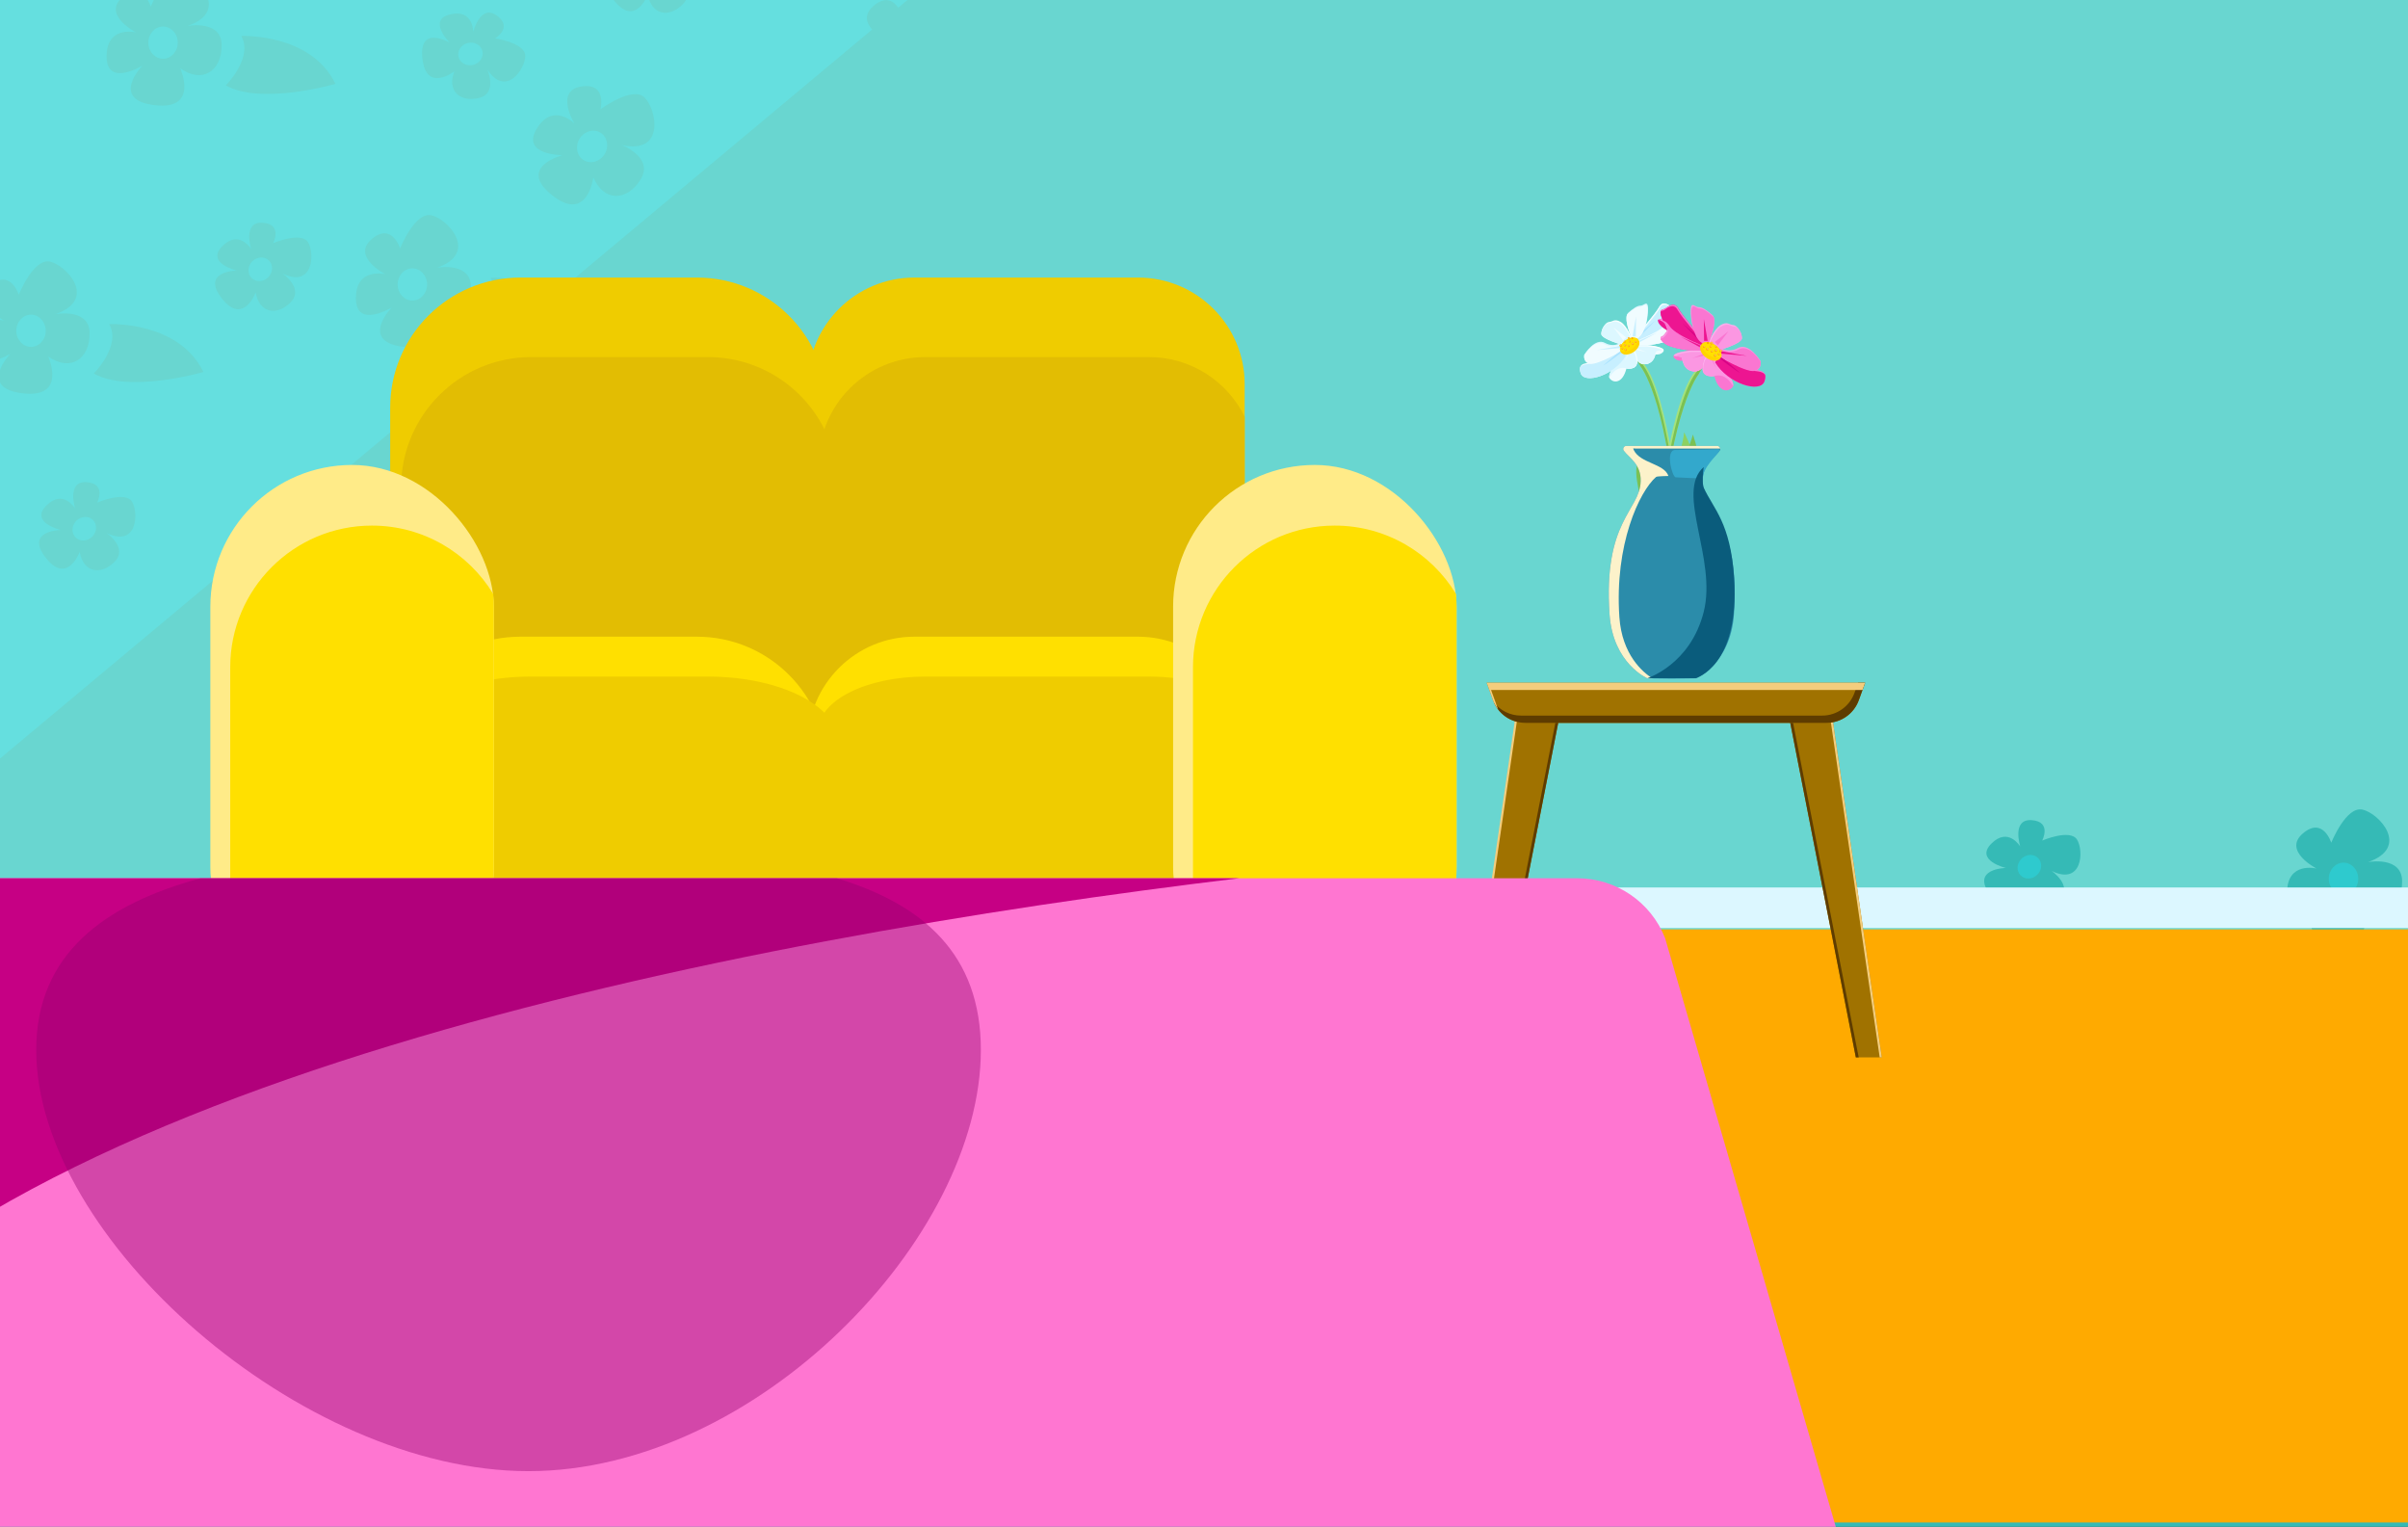 <?xml version="1.0" encoding="UTF-8"?>
<svg xmlns="http://www.w3.org/2000/svg" xmlns:xlink="http://www.w3.org/1999/xlink" viewBox="0 0 2423 1536">
  <rect x="0" y="0" width="2423" height="1536" fill="#333333" stroke="none"/>
  <defs>
    <symbol id="coffee_table" data-name="coffee table" viewBox="0 0 286.71 261.18">
      <g>
        <polygon points="35.8 15.48 0 261.18 17.9 261.18 66.71 12.23 35.8 15.48" style="fill: #a07200;"/>
        <polygon points="15.92 261.18 17.9 261.18 66.71 12.23 64.71 12.44 17.9 251.18 15.92 261.18" style="fill: #5e3c00;"/>
        <polygon points="35.8 12.48 0 258.18 1.46 258.18 35.8 22.48 64.71 19.44 66.71 9.23 35.8 12.48" style="fill: #f4cd7d;"/>
        <polygon points="250.91 12.48 286.71 258.18 268.81 258.18 220 9.23 250.91 12.48" style="fill: #a07200;"/>
        <polygon points="270.79 258.18 268.81 258.18 220 9.23 222 9.44 268.81 248.18 270.79 258.18" style="fill: #5e3c00;"/>
        <polygon points="250.92 12.48 286.71 258.18 285.25 258.18 250.92 22.48 222 19.44 220 9.23 250.92 12.48" style="fill: #f4cd7d;"/>
        <path d="M248.62,27.66H41c-9.96,0-18.85-6.24-22.24-15.61L14.41,0H275.22l-4.36,12.05c-3.39,9.37-12.28,15.61-22.24,15.61Z" style="fill: #a07200;"/>
        <g>
          <path d="M270.41,0l-2.55,7.05c-3.39,9.37-12.28,15.61-22.24,15.61H38c-7.41,0-14.22-3.45-18.62-9.07,3.77,8.51,12.21,14.07,21.62,14.07H248.62c9.96,0,18.85-6.24,22.24-15.61L275.22,0h-4.81Z" style="fill: #5e3c00;"/>
          <path d="M17.41,5H273.41L275.22,0H14.41l4.36,12.05c.87,2.4,2.1,4.6,3.62,6.54-.22-.5-.44-1.01-.62-1.54l-4.36-12.05Z" style="fill: #f4cd7d;"/>
        </g>
      </g>
    </symbol>
    <symbol id="flower2Pink" viewBox="0 0 182.97 341.9">
      <g>
        <path d="M94.53,98.27s38.08,45.59,54.32,233.1l6.86-1.21s-17.09-182-54.39-233.91c-37.3-51.92-6.78,2.02-6.78,2.02Z" style="fill: #a5e27d;"/>
        <path d="M94.53,98.27s-8.51-15.04-11.05-21.59c2.78,3.1,7.59,9.3,15.29,20.02,37.3,51.92,54.39,233.91,54.39,233.91l-4.32,.76c-16.23-187.51-54.32-233.1-54.32-233.1Z" style="fill: #7bc153;"/>
        <path d="M94.69,246.81c6.05,8.38,13.01,17.25,18.45,21.96,18.54,16.06,33.11,17.43,41.44,51.26,1.65,6.68,2.24,11.61,1.99,15.1-4.1,26.59-46.26-32.85-52.5-45.37-5.95-11.93-7.78-20.01-9.39-42.95Z" style="fill: #7bc153;"/>
        <path d="M106.33,239.4c5,9.15,10.86,18.93,15.7,24.35,16.49,18.51,30.77,21.91,35.03,56.62,.84,6.86,.84,11.83,.19,15.25-7.21,25.8-41.99-39.03-46.69-52.32-4.48-12.67-5.34-20.93-4.22-43.9Z" style="fill: #8dd161;"/>
        <path d="M175.56,203.52c-2.54,8.99-5.76,18.65-9.09,24.23-11.34,19-24.36,23.94-19.7,56.13,.92,6.36,9.04,34.48,11.25,34.34,12.04-.76,23.55-63.39,24.57-74.13,1.15-12.12-.12-19.77-7.03-40.57Z" style="fill: #7bc153;"/>
        <path d="M162.03,199.9c-1.29,9.41-3.15,19.59-5.65,25.65-8.53,20.66-20.55,27.32-11.78,59.26,1.73,6.31,9.77,34.27,11.44,34.58,12.7,2.34,18.61-67.88,18.17-79.38-.48-12.4-2.72-19.97-12.18-40.1Z" style="fill: #8dd161;"/>
        <path d="M98.24,52.36s31.05-12.51,38.52-24.26,15.48-6.74,15.48-6.74c0,0,1.63,6.94-13.18,14.97,0,0,4.18,8.03,8.18,9.03s-1,10-14,14-30.23,6.71-44.12,4.85c-13.88-1.85,9.12-11.85,9.12-11.85Z" style="fill: #ed1591;"/>
        <path d="M81.76,71.36s3.49,24,19.49,23,6.24-17.45,6.24-17.45c0,0,14.76,6.45,21.76-1.55s-23.74-10.55-23.74-10.55h-20.83l-2.91,6.55Z" style="fill: #fa76d1;"/>
        <path d="M81.76,71.36s3.49,24,19.49,23,16.5-18.5,17.24-19.45c1.83-2.34,12.04-2,11.48-3.02-2.88-5.29-24.46-7.08-24.46-7.08h-20.83l-2.91,6.55Z" style="fill: #fcaeec;"/>
        <path d="M67.33,64.82s-34.08-9.45-34.08-17.45,6.5-18.29,12.25-18.65,8.1-5.65,17.93,0,18.34,27.25,18.34,27.25l-14.43,8.85Z" style="fill: #fcaeec;"/>
        <path d="M89.16,48.17S117.24,16.36,123.24,5.36s15.75-2,18.87,0,10.46-.63,3.79,15.18-46.84,34.38-56.75,36.6,0-8.97,0-8.97Z" style="fill: #ed1591;"/>
        <path d="M67.33,71.36s-31.08,16-43.08,19-29,0-23,18,54.17,2.48,71.08-28.76l-5-8.24Z" style="fill: #fa76d1;"/>
        <path d="M78.24,48.36s-11-27-3-34,14-11,19-11,9.4-7,11.2,0-1.2,39-13.2,49-14-4-14-4Z" style="fill: #fb97e2;"/>
        <path d="M98.24,52.36s31.05-12.51,38.52-24.26,15.48-6.74,15.48-6.74c0,0-4.16-.42-9.17,4.57-1.97,1.96-4.33,8.93-4.01,10.4,0,0,4.18,8.03,8.18,9.03s-1,10-14,14-30.23,6.71-44.12,4.85c-13.88-1.85,9.12-11.85,9.12-11.85Z" style="fill: #fb97e2;"/>
        <path d="M69.54,57.44s-14.29,12.93-30.29,3.93S6.89,79.61,6.89,79.61c0,0-2.55,11.4,8.4,14.08s52.23-19.42,59.59-28.87-5.35-7.38-5.35-7.38Z" style="fill: #fb97e2;"/>
        <path d="M88.16,50.17S116.24,18.36,122.24,7.36s15.75-2,18.87,0,10.46-.63,3.79,15.18-46.84,34.38-56.75,36.6,0-8.97,0-8.97Z" style="fill: #ed1591;"/>
        <path d="M83.78,66.82l-2.02,4.55s3.49,24,19.49,23c7.27-.45,11.33-4.31,13.68-8.48,1.91-4.36,2.21-8.52,2.56-8.97,.15-.19,.37-.37,.62-.53,.16-.8,.27-1.33,.38-1.47,1.24-1.59,6.34-1.94,9.32-2.33-5.33-4.28-23.3-5.77-23.3-5.77h-20.72Z" style="fill: #fb97e2;"/>
        <path d="M72.33,71.36s-32.08,37-26.08,45,20.17,8.06,26.08-15.47c0,0,17.68,3.53,16.8-12s-7.37-17.53-7.37-17.53h-9.43Z" style="fill: #fa76d1;"/>
        <path d="M72.33,71.36s-5.4,6.23-11.36,14.13c-8.56,11.35,5.27,6.87,11.36,15.4,0,0,17.68,3.53,16.8-12s-7.37-17.53-7.37-17.53h-9.43Z" style="fill: #fcaeec;"/>
        <path d="M80.3,56.86c-1.88-4.46-9.39-21.26-17.88-26.14-9.82-5.65-12.18-.35-17.93,0-3.27,.2-6.78,3.62-9.2,8-.15,.34-.29,.68-.43,1.02-.02,.05-.04,.09-.05,.14-.12,.29-.23,.59-.33,.89-.02,.06-.04,.11-.06,.17-.23,.67-.43,1.34-.6,2.02-.02,.08-.04,.16-.06,.23-.07,.28-.13,.56-.18,.85-.01,.06-.02,.11-.03,.17-.06,.33-.11,.65-.16,.98,0,.07-.02,.14-.03,.22-.03,.26-.06,.51-.08,.77,0,.09-.01,.18-.02,.27-.02,.32-.03,.63-.03,.94,0,2.25,2.7,4.61,6.57,6.85,.86,.5,1.78,.99,2.74,1.47,.48,.24,.97,.48,1.47,.72,9.99,4.72,23.3,8.41,23.3,8.41l12.98-7.96Z" style="fill: #fb97e2;"/>
        <path d="M89.16,48.17S117.24,16.36,123.24,5.36s15.75-2,18.87,0,10.46-.63,3.79,15.18-46.84,34.38-56.75,36.6,0-8.97,0-8.97Z" style="fill: #fa76d1;"/>
        <path d="M124.24,7.36c-6,11-34.09,42.81-34.09,42.81,0,0-3.87,4.37-4.36,7.1,.69,.23,1.77,.22,3.36-.13,9.91-2.22,50.09-20.78,56.75-36.6,2.38-5.66,2.97-8.95,2.61-10.94-1.42-1.39-3.9-1.28-5.4-2.24-3.13-2-12.87-11-18.87,0Z" style="fill: #ed1591;"/>
        <path d="M88.13,90.89c-.88-15.53-7.37-17.53-7.37-17.53h-9.43s-16.39,18.9-23.55,32.61c-1.82,3.86-2.73,7.17-2.07,9.31,.12,.4,9.04-19.42,26.62-14.39,0,0,10.77,2.15,15.08-4.29,.57-1.54,.85-3.41,.72-5.71Z" style="fill: #fb97e2;"/>
        <path d="M71.26,81.49l-4.93-8.12s-31.08,16-43.08,19c-8.3,2.07-18.98,1.28-22.8,6.55-.73,2.25-.58,5.28,.8,9.45,5.88,17.63,52.23,3.1,70.01-26.88Z" style="fill: #ed1591;"/>
        <path d="M67.33,74.19s-27.24,21-31.16,22.09l28.94-24.91,2.22,2.83Z" style="fill: #d80486;"/>
        <polygon points="89.13 50.27 117.57 26.13 92.24 52.36 89.13 50.27" style="fill: #d80486;"/>
        <path d="M104.44,5.36c-1.8-7-6.2,0-11.2,0s-11,4-19,11c-.42,.36-.77,.79-1.08,1.26-3.46,9.77,5.08,30.74,5.08,30.74,0,0,2,14,14,4,2.21-1.84,4.11-4.43,5.74-7.47,6.36-13.58,7.86-34.09,6.46-39.53Z" style="fill: #fa76d1;"/>
        <path d="M135.77,30.11c-7.48,11.74-38.52,24.26-38.52,24.26,0,0-9.42,4.1-12.56,7.53,.04,1.05,1.28,1.9,4.44,2.32,13.88,1.85,31.12-.85,44.12-4.85,7.3-2.25,12.08-6.07,14.16-9.17,.45-1.45,.08-2.52-1.16-2.83-4-1-8.18-9.03-8.18-9.03-.26-1.2,1.26-6.03,2.89-8.85,.66-1.5,1.42-2.85,2.12-3.55,1.82-1.81,3.52-2.9,4.96-3.57-3.02-.34-7.74,.63-12.26,7.74Z" style="fill: #fa76d1;"/>
        <path d="M68.54,59.44s-14.29,12.93-30.29,3.93c-13.8-7.76-27.85,11.42-31.46,16.84-.34,2.38-.94,11.16,8.51,13.47,10.96,2.68,52.23-19.42,59.59-28.87,.41-.53,.76-1.02,1.05-1.48,1.81-5.39-7.4-3.89-7.4-3.89Z" style="fill: #fa76d1;"/>
        <polygon points="87.2 20.31 81.76 51.1 86.88 51.1 87.2 20.31" style="fill: #ed1591;"/>
        <polygon points="61.93 65.91 26.24 72.36 64.1 69.14 61.93 65.91" style="fill: #ed1591;"/>
        <path d="M92.72,57.25s24.69-10.66,27.11-11.77l-27.11,14.66v-2.89Z" style="fill: #ed1591;"/>
        <polygon points="86.19 69.14 103.76 75.58 84.67 71.36 86.19 69.14" style="fill: #fa76d1;"/>
        <polygon points="71.62 52.64 52.24 37.36 67.33 57.44 71.62 52.64" style="fill: #fa76d1;"/>
        <polygon points="75.9 75.58 69.24 90.36 77.91 74.69 75.9 75.58" style="fill: #fa76d1;"/>
        <ellipse cx="77.36" cy="66.14" rx="16.77" ry="10.97" transform="translate(-23.88 55.65) rotate(-34.62)" style="fill: #ffd400;"/>
        <path d="M71.13,57.11c6.5-4.49,13.98-5.31,18.18-2.36,1.27,4.97-2.15,11.67-8.65,16.16s-13.98,5.31-18.18,2.36c-1.27-4.97,2.15-11.67,8.65-16.16Z" style="fill: #ffe000;"/>
        <circle cx="76.27" cy="54.35" r="1.94" style="fill: #fa0;"/>
        <circle cx="63.57" cy="65.47" r="1.94" style="fill: #fa0;"/>
        <circle cx="71.19" cy="71.96" r="1.94" style="fill: #fa0;"/>
        <circle cx="82.14" cy="62.84" r="1.94" style="fill: #fa0;"/>
        <circle cx="70.18" cy="64.82" r="1.94" style="fill: #fa0;"/>
        <circle cx="69.72" cy="59.5" r="1.55" style="fill: #fa0;"/>
        <circle cx="81.48" cy="54.05" r="1.55" style="fill: #fa0;"/>
        <circle cx="86.83" cy="59.76" r="1.55" style="fill: #fa0;"/>
        <circle cx="75.98" cy="66.3" r="1.55" style="fill: #fa0;"/>
        <circle cx="66.03" cy="70.04" r="1.55" style="fill: #fa0;"/>
        <circle cx="77.66" cy="59.19" r="1.55" style="fill: #fa0;"/>
        <path d="M75.18,52.75c.69-.48,1.58-.44,2.23,.03,.21,.77-.07,1.62-.76,2.09s-1.58,.44-2.23-.03c-.21-.77,.07-1.62,.76-2.09Z" style="fill: #fcc447;"/>
        <path d="M62.47,63.87c.69-.48,1.58-.44,2.23,.03,.21,.77-.07,1.62-.76,2.09s-1.58,.44-2.23-.03c-.21-.77,.07-1.62,.76-2.09Z" style="fill: #fcc447;"/>
        <path d="M70.09,70.37c.69-.48,1.58-.44,2.23,.03,.21,.77-.07,1.62-.76,2.09s-1.58,.44-2.23-.03c-.21-.77,.07-1.62,.76-2.09Z" style="fill: #fcc447;"/>
        <path d="M81.04,61.25c.69-.48,1.58-.44,2.23,.03,.21,.77-.07,1.62-.76,2.09s-1.58,.44-2.23-.03c-.21-.77,.07-1.62,.76-2.09Z" style="fill: #fcc447;"/>
        <path d="M69.08,63.23c.69-.48,1.58-.44,2.23,.03,.21,.77-.07,1.62-.76,2.09s-1.58,.44-2.23-.03c-.21-.77,.07-1.62,.76-2.09Z" style="fill: #fcc447;"/>
        <path d="M68.84,58.22c.51-.35,1.16-.35,1.67-.05,.1,.58-.13,1.19-.64,1.54s-1.16,.35-1.67,.05c-.1-.58,.13-1.19,.64-1.54Z" style="fill: #fcc447;"/>
        <path d="M85.95,58.48c.51-.35,1.16-.35,1.67-.05,.1,.58-.13,1.19-.64,1.54s-1.16,.35-1.67,.05c-.1-.58,.13-1.19,.64-1.54Z" style="fill: #fcc447;"/>
        <path d="M75.11,65.03c.51-.35,1.16-.35,1.67-.05,.1,.58-.13,1.19-.64,1.54s-1.16,.35-1.67,.05c-.1-.58,.13-1.19,.64-1.54Z" style="fill: #fcc447;"/>
        <path d="M65.15,68.77c.51-.35,1.16-.35,1.67-.05,.1,.58-.13,1.19-.64,1.54s-1.16,.35-1.67,.05c-.1-.58,.13-1.19,.64-1.54Z" style="fill: #fcc447;"/>
        <path d="M76.78,57.92c.51-.35,1.16-.35,1.67-.05,.1,.58-.13,1.19-.64,1.54s-1.16,.35-1.67,.05c-.1-.58,.13-1.19,.64-1.54Z" style="fill: #fcc447;"/>
      </g>
    </symbol>
    <symbol id="vase" viewBox="0 0 140.8 260.15">
      <g>
        <path d="M105.12,39.64c-.62-18.99,12.62-26.04,18.81-34.14,1.72-2.25,.09-5.49-2.74-5.49H19.61c-2.83,0-4.46,3.24-2.74,5.49,6.19,8.1,19.43,15.15,18.81,34.14C34.61,72.46-6.32,83.64,.84,188.19c3.78,55.19,42.3,71.59,42.3,71.59l26.86,.36h0s.4,0,.4,0h.4s0,0,0,0l26.86-.36s38.53-16.4,42.3-71.59c7.15-104.55-33.78-115.73-34.85-148.55Z" style="fill: #2b8caa;"/>
        <path d="M11.84,191.19C6.3,110.18,34.24,50.89,52.81,34.77c1.31-1.14,13.91-1.02,13.87-1.14-4.56-14-31.56-14-38.81-29.14-1.22-2.55-.09-1.49,2.74-1.49H124.6c-.21-1.6-1.54-3-3.4-3H19.61c-2.83,0-4.46,3.24-2.74,5.49,6.19,8.1,19.43,15.15,18.81,34.14C34.61,72.46-6.32,83.64,.84,188.19c3.78,55.19,42.3,71.59,42.3,71.59l5.7,.08c-10.7-6.76-34.11-26.27-37.01-68.67Z" style="fill: #fcf2ca;"/>
        <path d="M123.69,5.7c.58-.85-.05-1.99-1.08-1.95-8.79,.41-39.18,.75-48.49,.81-11,.07-3.48,30.05,.76,30.56,2,.24,30.29,1.51,30.29,.9-.05-11.39,13.83-23.49,18.52-30.33Z" style="fill: #33a8cc;"/>
        <path d="M106.12,23.64c-32,28,15.12,102.54,0,162-15,59-63,74-63,74h54s49.39-12.96,43-112c-4-62-23-77-34-101-2.43-5.31,0-23,0-23Z" style="fill: #0a5c7c;"/>
      </g>
    </symbol>
  </defs>
  <g style="isolation: isolate;">
    <g id="background-graphic">
      <rect x="-12.15" y="-17.83" width="2447.31" height="1535.66" style="fill: #2ecace;"/>
      <path d="M18.86,296.55s14.82-37.05,31.49-33.34,48.16,37.97,5.56,52.79c0,0,34.27-6.48,34.27,19.45s-19.45,38.9-41.68,23.15c0,0,19.45,42.6-25.93,37.05-45.38-5.56-12.04-39.82-12.04-39.82,0,0-36.12,22.23-36.12-9.26s29.64-24.08,29.64-24.08c0,0-34.27-17.6-13.89-35.19,20.37-17.6,28.71,9.26,28.71,9.26Z" style="fill: #35bab6;"/>
      <ellipse cx="31.21" cy="332.77" rx="14.82" ry="16.21" style="fill: #2ecace;"/>
      <ellipse cx="391.63" cy="396.46" rx="14.82" ry="16.21" style="fill: #2ecace;"/>
      <ellipse cx="236.27" cy="238" rx="14.82" ry="16.21" style="fill: #2ecace;"/>
      <path d="M109.9,326.06s69.91-3.11,94.76,48.16c0,0-74.57,21.75-110.3,1.55,0,0,27.96-27.96,15.54-49.71Z" style="fill: #35bab6;"/>
      <path d="M388.6,507.83s14.82-37.05,31.49-33.34c16.67,3.7,48.16,37.97,5.56,52.79,0,0,34.27-6.48,34.27,19.45s-19.45,38.9-41.68,23.15c0,0,19.45,42.6-25.93,37.05s-12.04-39.82-12.04-39.82c0,0-36.12,22.23-36.12-9.26s29.64-24.08,29.64-24.08c0,0-34.27-17.6-13.89-35.19,20.37-17.6,28.71,9.26,28.71,9.26Z" style="fill: #35bab6;"/>
      <ellipse cx="400.95" cy="544.05" rx="14.82" ry="16.21" style="fill: #2ecace;"/>
      <path d="M479.64,537.34s69.91-3.11,94.76,48.16c0,0-74.57,21.75-110.3,1.55,0,0,27.96-27.96,15.54-49.71Z" style="fill: #35bab6;"/>
      <path d="M402.58,249.94s14.82-37.05,31.49-33.34c16.67,3.7,48.16,37.97,5.56,52.79,0,0,34.27-6.48,34.27,19.45s-19.45,38.9-41.68,23.15c0,0,19.45,42.6-25.93,37.05-45.38-5.56-12.04-39.82-12.04-39.82,0,0-36.12,22.23-36.12-9.26s29.64-24.08,29.64-24.08c0,0-34.27-17.6-13.89-35.19,20.37-17.6,28.71,9.26,28.71,9.26Z" style="fill: #35bab6;"/>
      <ellipse cx="414.93" cy="286.16" rx="14.82" ry="16.21" style="fill: #2ecace;"/>
      <path d="M97.72,505.63s28.04-12.02,35.05-1c7.01,11.02,5.51,46.57-25.54,31.55,0,0,22.03,15.02,8.01,29.04-14.02,14.02-31.55,10.52-35.05-10.01,0,0-12.52,33.55-34.05,6.01-21.53-27.54,15.02-28.04,15.02-28.04,0,0-31.55-7.51-14.52-24.54,17.02-17.02,29.04,3,29.04,3,0,0-9.01-28.04,11.52-26.54,20.53,1.5,10.52,20.53,10.52,20.53Z" style="fill: #35bab6;"/>
      <ellipse cx="84.82" cy="531.89" rx="12.39" ry="11.33" transform="translate(-351.27 215.77) rotate(-45)" style="fill: #2ecace;"/>
      <path d="M274.82,244.64s28.04-12.02,35.05-1,5.51,46.57-25.54,31.55c0,0,22.03,15.02,8.01,29.04-14.02,14.02-31.55,10.52-35.05-10.01,0,0-12.52,33.55-34.05,6.01-21.53-27.54,15.02-28.04,15.02-28.04,0,0-31.55-7.51-14.52-24.54,17.02-17.02,29.04,3,29.04,3,0,0-9.01-28.04,11.52-26.54,20.53,1.5,10.52,20.53,10.52,20.53Z" style="fill: #35bab6;"/>
      <ellipse cx="261.92" cy="270.89" rx="12.39" ry="11.33" transform="translate(-114.84 264.56) rotate(-45)" style="fill: #2ecace;"/>
      <path d="M151.72,6.68s14.82-37.05,31.49-33.34,48.16,37.97,5.56,52.79c0,0,34.27-6.48,34.27,19.45s-19.45,38.9-41.68,23.15c0,0,19.45,42.6-25.93,37.05-45.38-5.56-12.04-39.82-12.04-39.82,0,0-36.12,22.23-36.12-9.26s29.64-24.08,29.64-24.08c0,0-34.27-17.6-13.89-35.19,20.37-17.6,28.71,9.26,28.71,9.26Z" style="fill: #35bab6;"/>
      <ellipse cx="164.06" cy="42.9" rx="14.82" ry="16.21" style="fill: #2ecace;"/>
      <path d="M242.76,36.2s69.91-3.11,94.76,48.16c0,0-74.57,21.75-110.3,1.55,0,0,27.96-27.96,15.54-49.71Z" style="fill: #35bab6;"/>
      <path d="M604.22,109.99s32.01-23.82,44.28-11.94c12.27,11.88,21.17,57.56-22.89,47.89,0,0,32.59,12.4,19.03,34.5-13.57,22.1-36.93,22.97-47.63-2.07,0,0-5.72,46.48-41.48,18-35.77-28.48,10.58-40.24,10.58-40.24,0,0-42.41,.04-25.93-26.79s37.85-5.01,37.85-5.01c0,0-20-32.92,6.58-37.26s19.62,22.91,19.62,22.91Z" style="fill: #35bab6;"/>
      <ellipse cx="595.79" cy="147.31" rx="16.21" ry="14.82" transform="translate(158.52 577.96) rotate(-58.45)" style="fill: #2ecace;"/>
      <path d="M498.12,38.62s30.18,4.43,30.39,17.49c.21,13.06-19.67,42.57-38.27,13.52,0,0,10.92,24.33-8.37,28.94s-32.38-7.54-24.63-26.87c0,0-28.22,22.04-32.16-12.69-3.94-34.73,27.47-16.04,27.47-16.04,0,0-22.95-22.91,.46-28.51,23.42-5.6,23.18,17.76,23.18,17.76,0,0,6.99-28.61,23.7-16.59,16.71,12.02-1.78,23-1.78,23Z" style="fill: #35bab6;"/>
      <ellipse cx="473.38" cy="54.24" rx="12.39" ry="11.33" transform="translate(.37 111.62) rotate(-13.45)" style="fill: #2ecace;"/>
      <path d="M807.68,201.14s28.04-12.02,35.05-1c7.01,11.02,5.51,46.57-25.54,31.55,0,0,22.03,15.02,8.01,29.04-14.02,14.02-31.55,10.52-35.05-10.01,0,0-12.52,33.55-34.05,6.01-21.53-27.54,15.02-28.04,15.02-28.04,0,0-31.55-7.51-14.52-24.54s29.04,3,29.04,3c0,0-9.01-28.04,11.52-26.54s10.52,20.53,10.52,20.53Z" style="fill: #35bab6;"/>
      <ellipse cx="794.77" cy="227.4" rx="12.39" ry="11.33" transform="translate(72 628.62) rotate(-45)" style="fill: #2ecace;"/>
      <path d="M1012.75,389.11s28.04-12.02,35.05-1c7.01,11.02,5.51,46.57-25.54,31.55,0,0,22.03,15.02,8.01,29.04-14.02,14.02-31.55,10.52-35.05-10.01,0,0-12.52,33.55-34.05,6.01-21.53-27.54,15.02-28.04,15.02-28.04,0,0-31.55-7.51-14.52-24.54,17.02-17.02,29.04,3,29.04,3,0,0-9.01-28.04,11.52-26.54s10.52,20.53,10.52,20.53Z" style="fill: #35bab6;"/>
      <ellipse cx="999.84" cy="415.37" rx="12.39" ry="11.33" transform="translate(-.85 828.68) rotate(-45)" style="fill: #2ecace;"/>
      <path d="M669.42-55.19s28.04-12.02,35.05-1,5.51,46.57-25.54,31.55c0,0,22.03,15.02,8.01,29.04-14.02,14.02-31.55,10.52-35.05-10.01,0,0-12.52,33.55-34.05,6.01s15.02-28.04,15.02-28.04c0,0-31.55-7.51-14.52-24.54,17.02-17.02,29.04,3,29.04,3,0,0-9.01-28.04,11.52-26.54,20.53,1.5,10.52,20.53,10.52,20.53Z" style="fill: #35bab6;"/>
      <path d="M493.62,279.46s69.91-3.11,94.76,48.16c0,0-74.57,21.75-110.3,1.55,0,0,27.96-27.96,15.54-49.71Z" style="fill: #35bab6;"/>
      <path d="M907.48,15.36s14.82-37.05,31.49-33.34,48.16,37.97,5.56,52.79c0,0,34.27-6.48,34.27,19.45s-19.45,38.9-41.68,23.15c0,0,19.45,42.6-25.93,37.05-45.38-5.56-12.04-39.82-12.04-39.82,0,0-36.12,22.23-36.12-9.26s29.64-24.08,29.64-24.08c0,0-34.27-17.6-13.89-35.19s28.71,9.26,28.71,9.26Z" style="fill: #35bab6;"/>
      <ellipse cx="919.82" cy="51.58" rx="14.82" ry="16.21" style="fill: #2ecace;"/>
      <path d="M998.52,44.88s69.91-3.11,94.76,48.16c0,0-74.57,21.75-110.3,1.55,0,0,27.96-27.96,15.54-49.71Z" style="fill: #35bab6;"/>
      <path d="M1142.97,331.26s14.82-37.05,31.49-33.34c16.67,3.7,48.16,37.97,5.56,52.79,0,0,34.27-6.48,34.27,19.45s-19.45,38.9-41.68,23.15c0,0,19.45,42.6-25.93,37.05-45.38-5.56-12.04-39.82-12.04-39.82,0,0-36.12,22.23-36.12-9.26s29.64-24.08,29.64-24.08c0,0-34.27-17.6-13.89-35.19,20.37-17.6,28.71,9.26,28.71,9.26Z" style="fill: #35bab6;"/>
      <ellipse cx="1155.31" cy="367.48" rx="14.82" ry="16.21" style="fill: #2ecace;"/>
      <ellipse cx="1515.73" cy="431.17" rx="14.82" ry="16.21" style="fill: #2ecace;"/>
      <ellipse cx="1360.38" cy="272.71" rx="14.82" ry="16.21" style="fill: #2ecace;"/>
      <path d="M1234.01,360.78s69.91-3.11,94.76,48.16c0,0-74.57,21.75-110.3,1.55,0,0,27.96-27.96,15.54-49.71Z" style="fill: #35bab6;"/>
      <path d="M1512.71,542.54s14.82-37.05,31.49-33.34c16.67,3.7,48.16,37.97,5.56,52.79,0,0,34.27-6.48,34.27,19.45s-19.45,38.9-41.68,23.15c0,0,19.45,42.6-25.93,37.05-45.38-5.56-12.04-39.82-12.04-39.82,0,0-36.12,22.23-36.12-9.26s29.64-24.08,29.64-24.08c0,0-34.27-17.6-13.89-35.19,20.37-17.6,28.71,9.26,28.71,9.26Z" style="fill: #35bab6;"/>
      <ellipse cx="1525.05" cy="578.76" rx="14.82" ry="16.21" style="fill: #2ecace;"/>
      <path d="M1603.75,572.06s69.91-3.11,94.76,48.16c0,0-74.57,21.75-110.3,1.55,0,0,27.96-27.96,15.54-49.71Z" style="fill: #35bab6;"/>
      <path d="M1526.69,284.65s14.82-37.05,31.49-33.34,48.16,37.97,5.56,52.79c0,0,34.27-6.48,34.27,19.45s-19.45,38.9-41.68,23.15c0,0,19.45,42.6-25.93,37.05s-12.04-39.82-12.04-39.82c0,0-36.12,22.23-36.12-9.26s29.64-24.08,29.64-24.08c0,0-34.27-17.6-13.89-35.19s28.71,9.26,28.71,9.26Z" style="fill: #35bab6;"/>
      <ellipse cx="1539.03" cy="320.87" rx="14.82" ry="16.21" style="fill: #2ecace;"/>
      <path d="M1221.83,540.34s28.04-12.02,35.05-1,5.51,46.57-25.54,31.55c0,0,22.03,15.02,8.01,29.04-14.02,14.02-31.55,10.52-35.05-10.01,0,0-12.52,33.55-34.05,6.01-21.53-27.54,15.02-28.04,15.02-28.04,0,0-31.55-7.51-14.52-24.54s29.04,3,29.04,3c0,0-9.01-28.04,11.52-26.54,20.53,1.5,10.52,20.53,10.52,20.53Z" style="fill: #35bab6;"/>
      <ellipse cx="1208.92" cy="566.6" rx="12.39" ry="11.33" transform="translate(-46.55 1020.83) rotate(-45)" style="fill: #2ecace;"/>
      <path d="M1398.93,279.35s28.04-12.02,35.05-1c7.01,11.02,5.51,46.57-25.54,31.55,0,0,22.03,15.02,8.01,29.04-14.02,14.02-31.55,10.52-35.05-10.01,0,0-12.52,33.55-34.05,6.01-21.53-27.54,15.02-28.04,15.02-28.04,0,0-31.55-7.51-14.52-24.54s29.04,3,29.04,3c0,0-9.01-28.04,11.52-26.54,20.53,1.5,10.52,20.53,10.52,20.53Z" style="fill: #35bab6;"/>
      <ellipse cx="1386.02" cy="305.61" rx="12.39" ry="11.33" transform="translate(189.88 1069.61) rotate(-45)" style="fill: #2ecace;"/>
      <path d="M1931.79,235.85s28.04-12.02,35.05-1c7.01,11.02,5.51,46.57-25.54,31.55,0,0,22.03,15.02,8.01,29.04s-31.55,10.52-35.05-10.01c0,0-12.52,33.55-34.05,6.01-21.53-27.54,15.02-28.04,15.02-28.04,0,0-31.55-7.51-14.52-24.54,17.02-17.02,29.04,3,29.04,3,0,0-9.01-28.04,11.52-26.54s10.52,20.53,10.52,20.53Z" style="fill: #35bab6;"/>
      <ellipse cx="1918.88" cy="262.11" rx="12.39" ry="11.33" transform="translate(376.73 1433.67) rotate(-45)" style="fill: #2ecace;"/>
      <path d="M2136.85,423.83s28.04-12.02,35.05-1,5.51,46.57-25.54,31.55c0,0,22.03,15.02,8.01,29.04s-31.55,10.52-35.05-10.01c0,0-12.52,33.55-34.05,6.01-21.53-27.54,15.02-28.04,15.02-28.04,0,0-31.55-7.51-14.52-24.54,17.02-17.02,29.04,3,29.04,3,0,0-9.01-28.04,11.52-26.54s10.52,20.53,10.52,20.53Z" style="fill: #35bab6;"/>
      <ellipse cx="2123.95" cy="450.08" rx="12.39" ry="11.33" transform="translate(303.87 1633.74) rotate(-45)" style="fill: #2ecace;"/>
      <path d="M1793.53-20.48s28.04-12.02,35.05-1,5.51,46.57-25.54,31.55c0,0,22.03,15.02,8.01,29.04-14.02,14.02-31.55,10.52-35.05-10.01,0,0-12.52,33.55-34.05,6.01-21.53-27.54,15.02-28.04,15.02-28.04,0,0-31.55-7.51-14.52-24.54,17.02-17.02,29.04,3,29.04,3,0,0-9.01-28.04,11.52-26.54,20.53,1.5,10.52,20.53,10.52,20.53Z" style="fill: #35bab6;"/>
      <ellipse cx="1780.62" cy="5.78" rx="12.39" ry="11.33" transform="translate(517.49 1260.82) rotate(-45)" style="fill: #2ecace;"/>
      <path d="M1617.73,314.17s69.91-3.11,94.76,48.16c0,0-74.57,21.75-110.3,1.55,0,0,27.96-27.96,15.54-49.71Z" style="fill: #35bab6;"/>
      <path d="M2031.58,50.07s14.82-37.05,31.49-33.34,48.16,37.97,5.56,52.79c0,0,34.27-6.48,34.27,19.45s-19.45,38.9-41.68,23.15c0,0,19.45,42.6-25.93,37.05-45.38-5.56-12.04-39.82-12.04-39.82,0,0-36.12,22.23-36.12-9.26s29.64-24.08,29.64-24.08c0,0-34.27-17.6-13.89-35.19,20.37-17.6,28.71,9.26,28.71,9.26Z" style="fill: #35bab6;"/>
      <ellipse cx="2043.93" cy="86.29" rx="14.82" ry="16.21" style="fill: #2ecace;"/>
      <path d="M2122.62,79.59s69.91-3.11,94.76,48.16c0,0-74.57,21.75-110.3,1.55,0,0,27.96-27.96,15.54-49.71Z" style="fill: #35bab6;"/>
      <path d="M1976.04,636.54s14.82-37.05,31.49-33.34,48.16,37.97,5.56,52.79c0,0,34.27-6.48,34.27,19.45s-19.45,38.9-41.68,23.15c0,0,19.45,42.6-25.93,37.05-45.38-5.56-12.04-39.82-12.04-39.82,0,0-36.12,22.23-36.12-9.26s29.64-24.08,29.64-24.08c0,0-34.27-17.6-13.89-35.19,20.37-17.6,28.71,9.26,28.71,9.26Z" style="fill: #35bab6;"/>
      <ellipse cx="1988.38" cy="672.76" rx="14.82" ry="16.21" style="fill: #2ecace;"/>
      <ellipse cx="2348.8" cy="736.46" rx="14.82" ry="16.21" style="fill: #2ecace;"/>
      <ellipse cx="2193.45" cy="578" rx="14.82" ry="16.21" style="fill: #2ecace;"/>
      <path d="M2067.08,666.06s69.91-3.11,94.76,48.16c0,0-74.57,21.75-110.3,1.55,0,0,27.96-27.96,15.54-49.71Z" style="fill: #35bab6;"/>
      <path d="M2359.76,589.94s14.82-37.05,31.49-33.34,48.16,37.97,5.56,52.79c0,0,34.27-6.48,34.27,19.45s-19.45,38.9-41.68,23.15c0,0,19.45,42.6-25.93,37.05-45.38-5.56-12.04-39.82-12.04-39.82,0,0-36.12,22.23-36.12-9.26s29.64-24.08,29.64-24.08c0,0-34.27-17.6-13.89-35.19,20.37-17.6,28.71,9.26,28.71,9.26Z" style="fill: #35bab6;"/>
      <ellipse cx="2372.1" cy="626.16" rx="14.82" ry="16.21" style="fill: #2ecace;"/>
      <path d="M2232,584.63s28.04-12.02,35.05-1,5.51,46.57-25.54,31.55c0,0,22.03,15.02,8.01,29.04s-31.55,10.52-35.05-10.01c0,0-12.52,33.55-34.05,6.01-21.53-27.54,15.02-28.04,15.02-28.04,0,0-31.55-7.51-14.52-24.54s29.04,3,29.04,3c0,0-9.01-28.04,11.52-26.54,20.53,1.5,10.52,20.53,10.52,20.53Z" style="fill: #35bab6;"/>
      <ellipse cx="2219.09" cy="610.89" rx="12.39" ry="11.33" transform="translate(218.03 1748.12) rotate(-45)" style="fill: #2ecace;"/>
      <path d="M2331.66,264.11s28.04-12.02,35.05-1,5.51,46.57-25.54,31.55c0,0,22.03,15.02,8.01,29.04-14.02,14.02-31.55,10.52-35.05-10.01,0,0-12.52,33.55-34.05,6.01-21.53-27.54,15.02-28.04,15.02-28.04,0,0-31.55-7.51-14.52-24.54,17.02-17.02,29.04,3,29.04,3,0,0-9.01-28.04,11.52-26.54,20.53,1.5,10.52,20.53,10.52,20.53Z" style="fill: #35bab6;"/>
      <ellipse cx="2318.75" cy="290.37" rx="12.39" ry="11.33" transform="translate(473.87 1724.71) rotate(-45)" style="fill: #2ecace;"/>
      <polygon points="2461.52 -31.82 1001 -73.48 -42.6 798.71 -57.72 1600.32 2461.52 1581.16 2461.52 -31.82" style="fill: #35bab6; mix-blend-mode: multiply;"/>
      <rect x="-79.17" y="-36.12" width="2544.25" height="1560.69" style="fill: #b6fff8; opacity: .4;"/>
      <path d="M523.57,279.23h177.73c72.28,0,130.96,58.68,130.96,130.96V1003.93H392.61V410.19c0-72.28,58.68-130.96,130.96-130.96Z" style="fill: #efcc00;"/>
      <path d="M920.05,279.23h225.12c59.2,0,107.26,48.06,107.26,107.26V1003.93h-439.65V386.49c0-59.2,48.06-107.26,107.26-107.26Z" style="fill: #efcc00;"/>
      <path d="M534.57,359.23c-72.33,0-130.96,58.63-130.96,130.96V1003.93h428.65V437.59c-20.26-46.14-66.34-78.36-119.96-78.36h-177.73Z" style="fill: #e2bd03;"/>
      <path d="M931.05,359.23c-59.24,0-107.27,48.02-107.27,107.26V1003.93h428.65V419.14c-17.49-35.49-54.02-59.91-96.27-59.91h-225.12Z" style="fill: #e2bd03;"/>
      <path d="M523.57,640.52h177.73c72.28,0,130.96,58.68,130.96,130.96v232.46H392.61v-232.46c0-72.28,58.68-130.96,130.96-130.96Z" style="fill: #ffe000;"/>
      <path d="M920.05,640.52h225.12c59.2,0,107.26,48.06,107.26,107.26v256.15h-439.65v-256.15c0-59.2,48.06-107.26,107.26-107.26Z" style="fill: #ffe000;"/>
      <path d="M534.57,680.63c-72.33,0-130.96,29.4-130.96,65.67v257.63h428.65v-284c-20.26-23.14-66.34-39.3-119.96-39.3h-177.73Z" style="fill: #efcc00;"/>
      <path d="M931.05,680.63c-59.24,0-107.27,24.08-107.27,53.79v269.51h428.65v-293.25c-17.49-17.8-54.02-30.04-96.27-30.04h-225.12Z" style="fill: #efcc00;"/>
      <rect x="211.65" y="467.75" width="285.22" height="547.5" rx="142.61" ry="142.61" style="fill: #ffeb88;"/>
      <rect x="1180.41" y="467.75" width="285.22" height="547.5" rx="142.61" ry="142.61" style="fill: #ffeb88;"/>
      <path d="M374.26,528.75h0c-78.76,0-142.61,63.85-142.61,142.61v262.28c0,4.33,.2,8.61,.58,12.84,25,41.22,70.3,68.77,122.03,68.77h0c78.76,0,142.61-63.85,142.61-142.61v-262.28c0-4.33-.2-8.61-.58-12.84-25-41.22-70.3-68.77-122.03-68.77Z" style="fill: #ffe000;"/>
      <path d="M1343.02,528.75h0c-78.76,0-142.61,63.85-142.61,142.61v262.28c0,4.33,.2,8.61,.58,12.84,25,41.22,70.3,68.77,122.03,68.77h0c78.76,0,142.61-63.85,142.61-142.61v-262.28c0-4.33-.2-8.61-.58-12.84-25-41.22-70.3-68.77-122.03-68.77Z" style="fill: #ffe000;"/>
      <g>
        <path d="M1650.98,368.94s24.68,29.54,35.19,151.05l4.44-.78s-11.08-117.93-35.24-151.57c-24.17-33.64-4.4,1.31-4.4,1.31Z" style="fill: #a5e27d;"/>
        <path d="M1650.98,368.94s-5.51-9.74-7.16-13.99c1.8,2.01,4.92,6.03,9.91,12.97,24.17,33.64,35.24,151.57,35.24,151.57l-2.8,.49c-10.52-121.5-35.19-151.05-35.19-151.05Z" style="fill: #7bc153;"/>
        <path d="M1651.08,465.19c3.92,5.43,8.43,11.18,11.95,14.23,12.01,10.41,21.45,11.3,26.85,33.21,1.07,4.33,1.45,7.52,1.29,9.78-2.65,17.23-29.97-21.29-34.02-29.4-3.85-7.73-5.04-12.97-6.08-27.83Z" style="fill: #7bc153;"/>
        <path d="M1658.62,460.39c3.24,5.93,7.04,12.26,10.17,15.78,10.68,12,19.93,14.2,22.7,36.69,.55,4.44,.55,7.66,.12,9.88-4.67,16.72-27.2-25.29-30.25-33.9-2.91-8.21-3.46-13.56-2.73-28.45Z" style="fill: #8dd161;"/>
        <path d="M1703.48,437.14c-1.65,5.83-3.73,12.09-5.89,15.7-7.35,12.31-15.79,15.51-12.77,36.37,.6,4.12,5.85,22.34,7.29,22.25,7.8-.49,15.26-41.07,15.92-48.03,.74-7.86-.08-12.81-4.56-26.29Z" style="fill: #7bc153;"/>
        <path d="M1694.71,434.8c-.84,6.1-2.04,12.7-3.66,16.62-5.53,13.39-13.31,17.7-7.63,38.4,1.12,4.09,6.33,22.21,7.41,22.4,8.23,1.52,12.06-43.99,11.77-51.44-.31-8.04-1.76-12.94-7.89-25.98Z" style="fill: #8dd161;"/>
        <path d="M1653.38,339.19s20.12-8.11,24.96-15.72,10.03-4.37,10.03-4.37c0,0,1.06,4.5-8.54,9.7,0,0,2.71,5.2,5.3,5.85,2.59,.65-.65,6.48-9.07,9.07-8.42,2.59-19.59,4.35-28.58,3.15s5.91-7.68,5.91-7.68Z" style="fill: #c7efff;"/>
        <path d="M1642.7,351.5s2.26,15.55,12.62,14.9,4.04-11.31,4.04-11.31c0,0,9.56,4.18,14.1-1.01,4.54-5.18-15.38-6.84-15.38-6.84h-13.5l-1.89,4.24Z" style="fill: #f0fcff;"/>
        <path d="M1642.7,351.5s2.26,15.55,12.62,14.9,10.69-11.99,11.17-12.6c1.18-1.52,7.8-1.3,7.44-1.96-1.87-3.43-15.85-4.58-15.85-4.58h-13.5l-1.89,4.24Z" style="fill: #f5feff;"/>
        <path d="M1633.35,347.26s-22.08-6.12-22.08-11.31,4.21-11.85,7.94-12.08c3.72-.23,5.25-3.66,11.61,0,6.36,3.66,11.88,17.66,11.88,17.66l-9.35,5.73Z" style="fill: #f5feff;"/>
        <path d="M1647.5,336.48s18.2-20.61,22.08-27.74c3.89-7.13,10.2-1.3,12.23,0s6.78-.41,2.46,9.84c-4.32,10.25-30.35,22.28-36.77,23.72s0-5.81,0-5.81Z" style="fill: #c7efff;"/>
        <path d="M1633.35,351.5s-20.14,10.37-27.91,12.31-18.79,0-14.9,11.66c3.89,11.66,35.1,1.61,46.06-18.64l-3.24-5.34Z" style="fill: #f0fcff;"/>
        <path d="M1640.42,336.6s-7.13-17.5-1.94-22.03c5.18-4.54,9.07-7.13,12.31-7.13s6.09-4.54,7.26,0-.78,25.27-8.55,31.75-9.07-2.59-9.07-2.59Z" style="fill: #dcf7ff;"/>
        <path d="M1653.38,339.19s20.12-8.11,24.96-15.72,10.03-4.37,10.03-4.37c0,0-2.69-.27-5.94,2.96-1.27,1.27-2.8,5.78-2.6,6.74,0,0,2.71,5.2,5.3,5.85,2.59,.65-.65,6.48-9.07,9.07-8.42,2.59-19.59,4.35-28.58,3.15s5.91-7.68,5.91-7.68Z" style="fill: #dcf7ff;"/>
        <path d="M1634.78,342.48s-9.26,8.38-19.63,2.54c-10.37-5.83-20.97,11.82-20.97,11.82,0,0-1.65,7.38,5.45,9.12s33.84-12.58,38.61-18.71-3.47-4.78-3.47-4.78Z" style="fill: #dcf7ff;"/>
        <path d="M1646.85,337.77s18.2-20.61,22.08-27.74c3.89-7.13,10.2-1.3,12.23,0s6.78-.41,2.46,9.84c-4.32,10.25-30.35,22.28-36.77,23.72s0-5.81,0-5.81Z" style="fill: #c7efff;"/>
        <path d="M1644.01,348.56l-1.31,2.95s2.26,15.55,12.62,14.9c4.71-.29,7.34-2.79,8.86-5.49,1.24-2.83,1.43-5.52,1.66-5.81,.1-.13,.24-.24,.4-.34,.1-.52,.17-.86,.24-.95,.8-1.03,4.11-1.26,6.04-1.51-3.45-2.77-15.1-3.74-15.1-3.74h-13.42Z" style="fill: #dcf7ff;"/>
        <path d="M1636.59,351.5s-20.79,23.98-16.9,29.16c3.89,5.18,13.07,5.22,16.9-10.03,0,0,11.46,2.29,10.88-7.78-.57-10.06-4.77-11.36-4.77-11.36h-6.11Z" style="fill: #f0fcff;"/>
        <path d="M1636.59,351.5s-3.5,4.04-7.36,9.15c-5.55,7.36,3.42,4.45,7.36,9.98,0,0,11.46,2.29,10.88-7.78-.57-10.06-4.77-11.36-4.77-11.36h-6.11Z" style="fill: #f5feff;"/>
        <path d="M1641.76,342.1c-1.22-2.89-6.08-13.78-11.59-16.94-6.36-3.66-7.89-.23-11.61,0-2.12,.13-4.39,2.35-5.96,5.18-.1,.22-.19,.44-.28,.66-.01,.03-.02,.06-.03,.09-.07,.19-.15,.38-.21,.57-.01,.04-.03,.07-.04,.11-.15,.43-.28,.87-.39,1.31-.01,.05-.02,.1-.04,.15-.04,.18-.08,.37-.12,.55,0,.04-.01,.07-.02,.11-.04,.21-.07,.42-.1,.63,0,.05-.01,.09-.02,.14-.02,.17-.04,.33-.05,.5,0,.06,0,.12-.01,.17-.01,.21-.02,.41-.02,.61,0,1.46,1.75,2.99,4.26,4.44,.56,.32,1.15,.64,1.78,.95,.31,.16,.63,.31,.95,.46,6.47,3.06,15.1,5.45,15.1,5.45l8.41-5.16Z" style="fill: #dcf7ff;"/>
        <path d="M1647.5,336.48s18.2-20.61,22.08-27.74c3.89-7.13,10.2-1.3,12.23,0s6.78-.41,2.46,9.84c-4.32,10.25-30.35,22.28-36.77,23.72s0-5.81,0-5.81Z" style="fill: #f0fcff;"/>
        <path d="M1670.23,310.03c-3.89,7.13-22.08,27.74-22.08,27.74,0,0-2.51,2.83-2.82,4.6,.45,.15,1.15,.15,2.17-.09,6.42-1.44,32.45-13.47,36.77-23.72,1.55-3.67,1.93-5.8,1.69-7.09-.92-.9-2.52-.83-3.5-1.45-2.03-1.3-8.34-7.13-12.23,0Z" style="fill: #c7efff;"/>
        <path d="M1646.83,364.16c-.57-10.06-4.77-11.36-4.77-11.36h-6.11s-10.62,12.25-15.26,21.13c-1.18,2.5-1.77,4.65-1.34,6.04,.08,.26,5.86-12.59,17.25-9.33,0,0,6.98,1.39,9.77-2.78,.37-1,.55-2.21,.47-3.7Z" style="fill: #dcf7ff;"/>
        <path d="M1635.9,358.06l-3.19-5.26s-20.14,10.37-27.91,12.31c-5.38,1.34-12.3,.83-14.78,4.24-.47,1.46-.38,3.42,.52,6.12,3.81,11.43,33.84,2.01,45.36-17.42Z" style="fill: #c7efff;"/>
        <path d="M1633.35,353.34s-17.65,13.61-20.19,14.31l18.75-16.14,1.44,1.83Z" style="fill: #abe3ff;"/>
        <polygon points="1647.48 337.84 1665.9 322.19 1649.5 339.19 1647.48 337.84" style="fill: #abe3ff;"/>
        <path d="M1657.4,308.74c-1.17-4.54-4.02,0-7.26,0s-7.13,2.59-12.31,7.13c-.27,.24-.5,.51-.7,.81-2.24,6.33,3.29,19.92,3.29,19.92,0,0,1.3,9.07,9.07,2.59,1.43-1.19,2.66-2.87,3.72-4.84,4.12-8.8,5.09-22.09,4.19-25.62Z" style="fill: #f0fcff;"/>
        <path d="M1677.7,324.77c-4.84,7.61-24.96,15.72-24.96,15.72,0,0-6.1,2.66-8.14,4.88,.03,.68,.83,1.23,2.88,1.5,8.99,1.2,20.16-.55,28.58-3.15,4.73-1.46,7.83-3.93,9.17-5.94,.29-.94,.05-1.63-.75-1.83-2.59-.65-5.3-5.85-5.3-5.85-.17-.78,.81-3.91,1.87-5.73,.43-.97,.92-1.85,1.38-2.3,1.18-1.17,2.28-1.88,3.21-2.31-1.96-.22-5.01,.41-7.95,5.02Z" style="fill: #f0fcff;"/>
        <path d="M1634.13,343.78s-9.26,8.38-19.63,2.54c-8.94-5.03-18.05,7.4-20.39,10.92-.22,1.54-.61,7.23,5.51,8.73,7.1,1.74,33.84-12.58,38.61-18.71,.27-.34,.49-.66,.68-.96,1.18-3.49-4.79-2.52-4.79-2.52Z" style="fill: #f0fcff;"/>
        <polygon points="1646.22 318.42 1642.7 338.37 1646.02 338.37 1646.22 318.42" style="fill: #c7efff;"/>
        <polygon points="1629.86 347.97 1606.73 352.15 1631.26 350.06 1629.86 347.97" style="fill: #c7efff;"/>
        <path d="M1649.8,342.36s16-6.91,17.56-7.63l-17.56,9.5v-1.87Z" style="fill: #c7efff;"/>
        <polygon points="1645.57 350.06 1656.96 354.23 1644.59 351.5 1645.57 350.06" style="fill: #f0fcff;"/>
        <polygon points="1636.13 339.37 1623.58 329.47 1633.35 342.48 1636.13 339.37" style="fill: #f0fcff;"/>
        <polygon points="1638.91 354.23 1634.59 363.82 1640.21 353.66 1638.91 354.23" style="fill: #f0fcff;"/>
        <ellipse cx="1639.85" cy="348.12" rx="10.87" ry="7.11" transform="translate(92.62 993.39) rotate(-34.62)" style="fill: #ffd400;"/>
        <path d="M1635.81,342.27c4.21-2.91,9.06-3.44,11.78-1.53,.82,3.22-1.39,7.56-5.6,10.47-4.21,2.91-9.06,3.44-11.78,1.53-.82-3.22,1.39-7.56,5.6-10.47Z" style="fill: #ffe000;"/>
        <circle cx="1639.15" cy="340.48" r="1.25" transform="translate(1274.03 1974.31) rotate(-89.14)" style="fill: #fa0;"/>
        <circle cx="1630.92" cy="347.68" r="1.25" transform="translate(1258.72 1973.18) rotate(-89.14)" style="fill: #fa0;"/>
        <circle cx="1635.85" cy="351.89" r="1.25" transform="translate(1259.37 1982.26) rotate(-89.14)" style="fill: #fa0;"/>
        <circle cx="1642.95" cy="345.98" r="1.25" transform="translate(1272.27 1983.53) rotate(-89.14)" style="fill: #fa0;"/>
        <circle cx="1635.2" cy="347.27" r="1.25" transform="translate(1263.35 1977.05) rotate(-89.14)" style="fill: #fa0;"/>
        <circle cx="1634.9" cy="343.82" r="1" transform="translate(1266.51 1973.35) rotate(-89.14)" style="fill: #fa0;"/>
        <circle cx="1642.52" cy="340.28" r="1" transform="translate(1277.54 1977.49) rotate(-89.14)" style="fill: #fa0;"/>
        <circle cx="1645.99" cy="343.98" r="1" transform="translate(1277.26 1984.6) rotate(-89.14)" style="fill: #fa0;"/>
        <circle cx="1638.96" cy="348.22" r="1" transform="translate(1266.1 1981.76) rotate(-89.14)" style="fill: #fa0;"/>
        <circle cx="1632.51" cy="350.65" r="1" transform="translate(1257.32 1977.69) rotate(-89.14)" style="fill: #fa0;"/>
        <circle cx="1640.04" cy="343.62" r="1" transform="translate(1271.78 1978.3) rotate(-89.14)" style="fill: #fa0;"/>
        <path d="M1638.44,339.44c.45-.31,1.03-.28,1.44,.02,.13,.5-.05,1.05-.49,1.36s-1.03,.28-1.44-.02c-.13-.5,.05-1.05,.49-1.36Z" style="fill: #fcc447;"/>
        <path d="M1630.2,346.65c.45-.31,1.03-.28,1.44,.02,.13,.5-.05,1.05-.49,1.36s-1.03,.28-1.44-.02c-.13-.5,.05-1.05,.49-1.36Z" style="fill: #fcc447;"/>
        <path d="M1635.14,350.86c.45-.31,1.03-.28,1.44,.02,.13,.5-.05,1.05-.49,1.36s-1.03,.28-1.44-.02c-.13-.5,.05-1.05,.49-1.36Z" style="fill: #fcc447;"/>
        <path d="M1642.23,344.95c.45-.31,1.03-.28,1.44,.02,.13,.5-.05,1.05-.49,1.36s-1.03,.28-1.44-.02c-.13-.5,.05-1.05,.49-1.36Z" style="fill: #fcc447;"/>
        <path d="M1634.49,346.23c.45-.31,1.03-.28,1.44,.02,.13,.5-.05,1.05-.49,1.36s-1.03,.28-1.44-.02c-.13-.5,.05-1.05,.49-1.36Z" style="fill: #fcc447;"/>
        <path d="M1634.33,342.99c.33-.23,.75-.23,1.08-.04,.07,.37-.08,.77-.42,1s-.75,.23-1.08,.04c-.07-.37,.08-.77,.42-1Z" style="fill: #fcc447;"/>
        <path d="M1645.42,343.16c.33-.23,.75-.23,1.08-.04,.07,.37-.08,.77-.42,1s-.75,.23-1.08,.04c-.07-.37,.08-.77,.42-1Z" style="fill: #fcc447;"/>
        <path d="M1638.39,347.4c.33-.23,.75-.23,1.08-.03,.07,.37-.08,.77-.42,1s-.75,.23-1.08,.04c-.07-.37,.08-.77,.42-1Z" style="fill: #fcc447;"/>
        <path d="M1631.94,349.82c.33-.23,.75-.23,1.08-.03,.07,.37-.08,.77-.42,1s-.75,.23-1.08,.04c-.07-.37,.08-.77,.42-1Z" style="fill: #fcc447;"/>
        <path d="M1639.47,342.79c.33-.23,.75-.23,1.08-.04,.07,.37-.08,.77-.42,1s-.75,.23-1.08,.04c-.07-.37,.08-.77,.42-1Z" style="fill: #fcc447;"/>
      </g>
      <use width="182.97" height="341.9" transform="translate(1776.37 306.63) rotate(-180) scale(.71 -.71)" xlink:href="#flower2Pink"/>
      <use width="140.8" height="260.15" transform="translate(1618.8 448.59) scale(.9)" xlink:href="#vase"/>
      <path d="M2345.77,847.82s14.82-37.05,31.49-33.34c16.67,3.7,48.16,37.97,5.56,52.79,0,0,34.27-6.48,34.27,19.45s-19.45,38.9-41.68,23.15c0,0,19.45,42.6-25.93,37.05-45.38-5.56-12.04-39.82-12.04-39.82,0,0-36.12,22.23-36.12-9.26s29.64-24.08,29.64-24.08c0,0-34.27-17.6-13.89-35.19,20.37-17.6,28.71,9.26,28.71,9.26Z" style="fill: #35bab6;"/>
      <ellipse cx="2358.12" cy="884.04" rx="14.82" ry="16.21" style="fill: #2ecace;"/>
      <path d="M2054.9,845.63s28.04-12.02,35.05-1,5.51,46.57-25.54,31.55c0,0,22.03,15.02,8.01,29.04-14.02,14.02-31.55,10.52-35.05-10.01,0,0-12.52,33.55-34.05,6.01-21.53-27.54,15.02-28.04,15.02-28.04,0,0-31.55-7.51-14.52-24.54s29.04,3,29.04,3c0,0-9.01-28.04,11.52-26.54,20.53,1.5,10.52,20.53,10.52,20.53Z" style="fill: #35bab6;"/>
      <rect x="-150.04" y="934.96" width="2700.91" height="596.71" style="fill: #fa0;"/>
      <rect x="-93.93" y="892.82" width="2558.84" height="40.78" style="fill: #dcf7ff;"/>
      <ellipse cx="2041.99" cy="871.88" rx="12.39" ry="11.33" transform="translate(-18.4 1699.34) rotate(-45)" style="fill: #2ecace;"/>
      <use width="286.71" height="261.18" transform="translate(1474.93 686.81) scale(1.46)" xlink:href="#coffee_table"/>
      <path d="M1864.2,1594.52H-414.44L-225.74,943.81c14.28-36.37,49.36-60.28,88.43-60.28H1587.07c39.07,0,74.15,23.92,88.43,60.28l188.7,650.71Z" style="fill: #ff76d1;"/>
      <path d="M-225.75,943.84l-188.2,479.42,.86,1.26H-240.69C-25.96,1090.58,739.92,944.65,1246.91,883.53H-137.28c-39.08,0-74.18,23.93-88.46,60.31Z" style="fill: #c60084;"/>
      <path d="M531.71,1479.99c228.69,0,455.26-233.9,455.26-423.75,0-96.05-58-146.4-144.93-172.71H201.74c-97.05,26.31-165.29,76.66-165.29,172.71,0,189.85,266.57,423.75,495.26,423.75Z" style="fill: #91006f; opacity: .4;"/>
    </g>
  </g>
</svg>